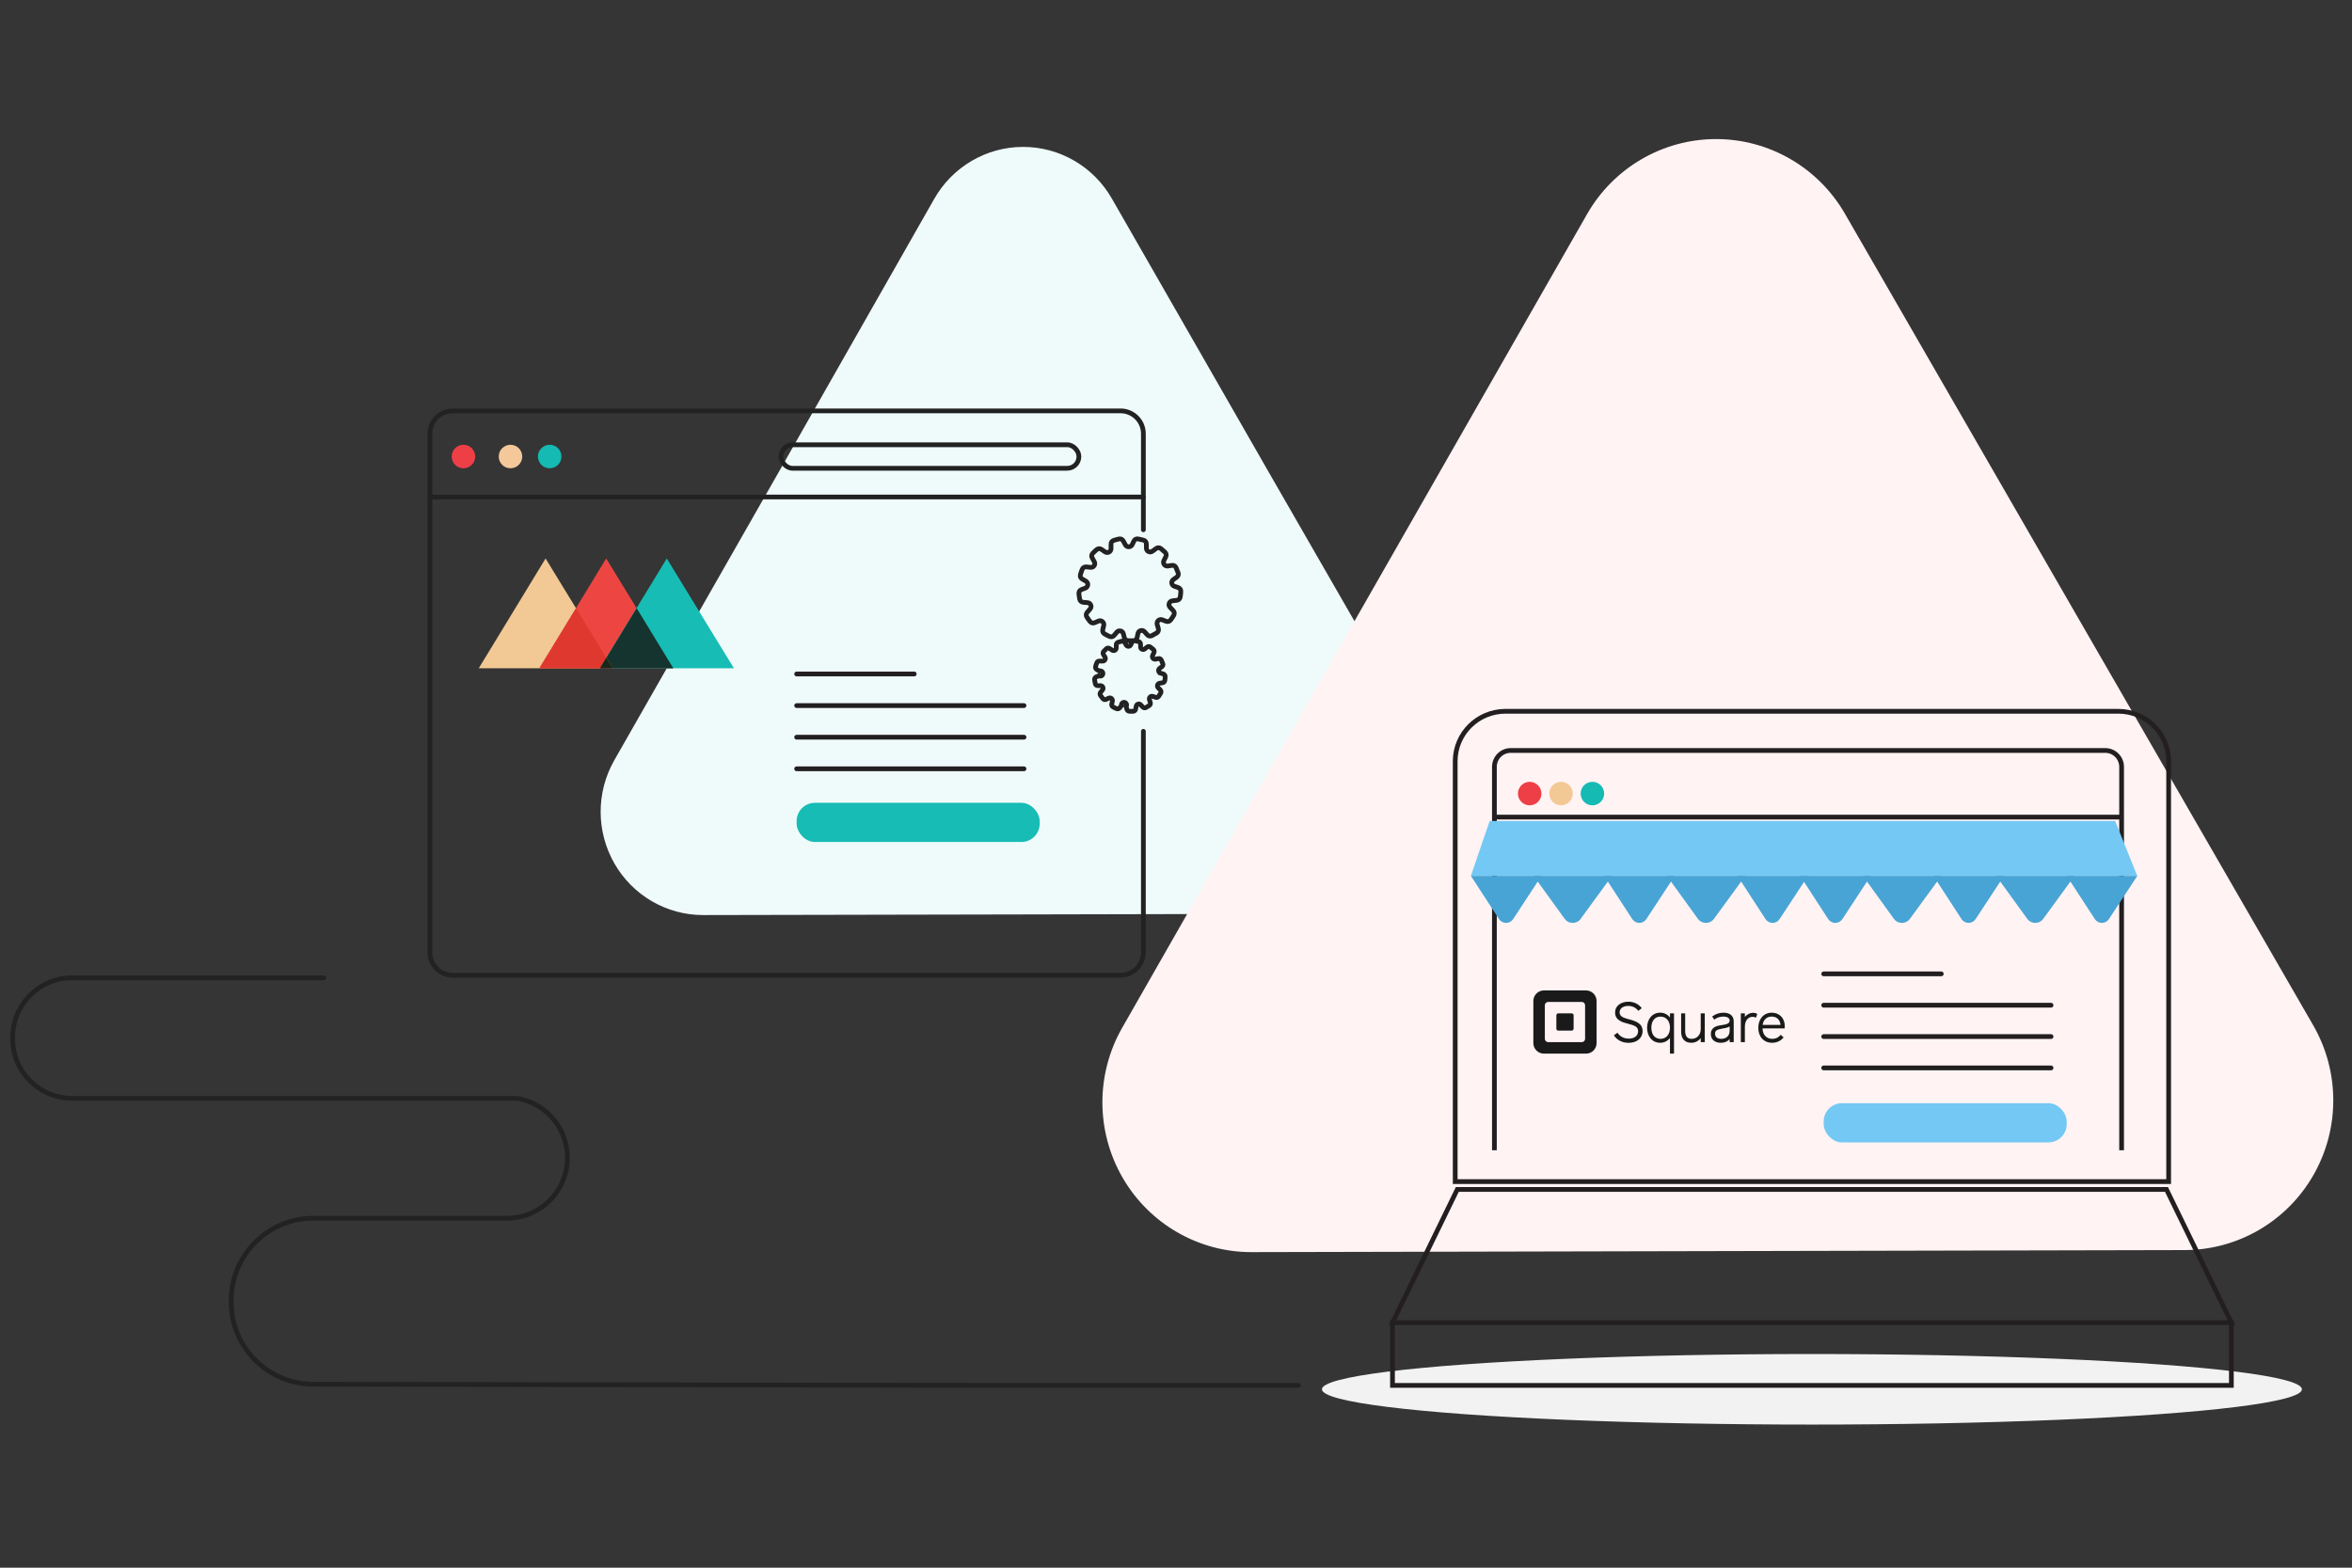 <?xml version="1.0" encoding="UTF-8"?>
<svg width="372px" height="248px" viewBox="0 0 372 248" version="1.1" xmlns="http://www.w3.org/2000/svg" xmlns:xlink="http://www.w3.org/1999/xlink">
    <rect x="0" y="0" width="372" height="248" fill="#333333" stroke="none"/>
    <title>Group 8</title>
    <g id="pf-integration-ABCD" stroke="none" stroke-width="1" fill="none" fill-rule="evenodd">
        <g id="Group-8">
            <rect id="Rectangle" fill-opacity="0.01" fill="#FFFFFF" x="0" y="0" width="372" height="248"></rect>
            <g id="Group-7" transform="translate(2, 22)">
                <g id="Group">
                    <path d="M173.853,9.41 C170.953,4.345 165.591,1.23 159.793,1.24 C153.994,1.25 148.643,4.386 145.761,9.461 L120.49,53.866 L95.156,98.27 C92.274,103.334 92.282,109.544 95.178,114.6 C98.074,119.65 103.418,122.759 109.202,122.759 L159.978,122.658 L210.743,122.546 C216.535,122.537 221.881,119.411 224.766,114.346 C227.651,109.274 227.637,103.054 224.729,97.996 L199.246,53.703 L173.853,9.41 Z" id="Path" fill="#EFFBFA" fill-rule="nonzero"></path>
                    <path d="M289.796,11.804 C285.576,4.483 277.792,-0.016 269.378,-4.25343395e-05 C260.964,0.017 253.198,4.547 249.008,11.885 L212.242,76.237 L175.487,140.59 C171.298,147.935 171.318,156.95 175.54,164.276 C179.762,171.595 187.544,176.094 195.957,176.08 L269.749,175.918 L343.54,175.756 C351.954,175.739 359.719,171.208 363.91,163.871 C368.101,156.527 368.082,147.512 363.859,140.186 L326.822,75.995 L289.796,11.804 Z" id="Path" fill="#FFF3F4" fill-rule="nonzero"></path>
                    <path d="M203.36,197.16 L154.011,197.16 L47.42,196.978 C40.244,196.895 34.491,191.018 34.564,183.846 C34.497,176.676 40.246,170.802 47.42,170.713 L78.456,170.713 C83.354,170.576 87.354,166.757 87.719,161.871 C88.084,156.985 84.694,152.615 79.871,151.752 L9.309,151.752 C4.105,151.686 -0.061,147.418 -0.001,142.216 C-0.061,137.015 4.105,132.746 9.309,132.68 L49.229,132.68 M181.537,84.477 L181.985,84.621 C182.163,84.674 182.284,84.839 182.28,85.025 C182.28,85.237 182.28,85.449 182.232,85.651 C182.208,85.836 182.064,85.981 181.88,86.007 L181.414,86.084 C181.259,86.109 181.13,86.218 181.081,86.367 C181.031,86.517 181.068,86.682 181.176,86.796 L181.509,87.133 C181.641,87.265 181.672,87.468 181.585,87.633 C181.483,87.815 181.372,87.992 181.252,88.163 C181.149,88.32 180.951,88.383 180.776,88.316 L180.328,88.162 C180.18,88.113 180.018,88.151 179.907,88.26 C179.795,88.37 179.752,88.531 179.795,88.682 L179.938,89.144 C179.993,89.322 179.923,89.514 179.767,89.615 C179.596,89.733 179.417,89.839 179.233,89.933 C179.067,90.018 178.865,89.983 178.738,89.846 L178.415,89.5 C178.31,89.382 178.146,89.336 177.995,89.381 C177.844,89.427 177.733,89.556 177.71,89.712 L177.615,90.183 C177.586,90.365 177.437,90.504 177.253,90.52 L176.634,90.52 C176.448,90.515 176.287,90.39 176.234,90.212 L176.111,89.75 C176.222,89.598 176.214,89.389 176.092,89.246 C175.97,89.102 175.765,89.062 175.597,89.147 C175.429,89.233 175.342,89.423 175.387,89.606 L175.092,89.981 C174.975,90.124 174.779,90.174 174.607,90.106 C174.413,90.03 174.226,89.94 174.045,89.836 C173.882,89.749 173.797,89.565 173.835,89.384 L173.94,88.913 C173.972,88.758 173.915,88.598 173.792,88.498 C173.67,88.399 173.503,88.377 173.36,88.441 L172.931,88.644 C172.762,88.717 172.564,88.67 172.446,88.528 C172.314,88.365 172.187,88.199 172.065,88.028 C171.96,87.878 171.96,87.678 172.065,87.528 L172.369,87.152 C172.472,87.031 172.497,86.863 172.434,86.717 C172.372,86.572 172.232,86.475 172.074,86.469 L171.608,86.469 C171.421,86.46 171.265,86.325 171.227,86.142 C171.179,85.939 171.144,85.733 171.122,85.526 C171.102,85.338 171.206,85.159 171.379,85.083 L171.817,84.9 C171.984,85 172.199,84.97 172.332,84.828 C172.466,84.686 172.482,84.47 172.372,84.309 C172.262,84.148 172.055,84.086 171.874,84.159 L171.465,83.909 C171.306,83.81 171.232,83.618 171.285,83.438 C171.333,83.238 171.397,83.041 171.475,82.851 C171.538,82.673 171.715,82.562 171.903,82.581 L172.369,82.581 C172.526,82.596 172.677,82.521 172.761,82.387 C172.845,82.253 172.848,82.083 172.769,81.946 L172.522,81.542 C172.428,81.383 172.447,81.181 172.569,81.042 C172.712,80.887 172.865,80.743 173.017,80.599 C173.164,80.49 173.365,80.49 173.512,80.599 L173.912,80.859 C174.043,80.941 174.209,80.943 174.342,80.864 C174.476,80.785 174.555,80.639 174.55,80.484 L174.55,80.031 C174.54,79.837 174.661,79.66 174.845,79.598 L175.406,79.434 C175.59,79.378 175.789,79.458 175.882,79.627 L176.111,80.021 C176.18,80.16 176.322,80.248 176.477,80.248 C176.633,80.248 176.775,80.16 176.844,80.021 L177.034,79.608 C177.113,79.432 177.301,79.332 177.491,79.367 L178.063,79.492 C178.251,79.528 178.39,79.692 178.396,79.887 L178.396,80.339 C178.397,80.497 178.488,80.64 178.63,80.709 C178.772,80.776 178.94,80.756 179.062,80.657 L179.433,80.358 C179.582,80.244 179.789,80.244 179.938,80.358 C180.103,80.478 180.262,80.607 180.414,80.743 C180.556,80.868 180.594,81.074 180.509,81.243 L180.309,81.677 C180.236,81.819 180.25,81.99 180.346,82.118 C180.441,82.245 180.601,82.306 180.756,82.273 L181.223,82.187 C181.407,82.151 181.592,82.246 181.671,82.417 C181.76,82.602 181.839,82.792 181.909,82.985 C181.978,83.159 181.919,83.358 181.766,83.466 L181.385,83.756 C181.273,83.858 181.223,84.011 181.254,84.16 C181.286,84.308 181.393,84.428 181.537,84.476 L181.537,84.477 Z M183.092,74.109 L183.567,74.607 C183.748,74.804 183.78,75.095 183.647,75.327 C183.5,75.589 183.334,75.84 183.152,76.079 C182.993,76.298 182.709,76.385 182.455,76.292 L181.819,76.048 C181.606,75.967 181.365,76.014 181.197,76.168 C181.028,76.323 180.96,76.559 181.02,76.78 L181.212,77.45 C181.285,77.71 181.178,77.986 180.95,78.13 C180.694,78.288 180.431,78.433 180.161,78.567 C179.92,78.681 179.632,78.623 179.454,78.425 L178.999,77.907 C178.845,77.755 178.62,77.697 178.412,77.756 C178.203,77.814 178.041,77.981 177.989,78.191 L177.847,78.871 C177.788,79.132 177.568,79.324 177.302,79.349 C177.002,79.364 176.702,79.364 176.402,79.349 C176.134,79.336 175.905,79.151 175.836,78.892 L175.665,78.222 C175.603,78.017 175.437,77.86 175.228,77.812 C175.019,77.764 174.801,77.831 174.655,77.988 L174.21,78.516 C174.039,78.726 173.75,78.796 173.502,78.689 C173.229,78.568 172.963,78.432 172.704,78.282 C172.473,78.15 172.354,77.882 172.411,77.622 L172.572,76.942 C172.623,76.721 172.547,76.49 172.375,76.342 C172.203,76.195 171.963,76.156 171.754,76.242 L171.117,76.516 C170.87,76.619 170.585,76.544 170.42,76.333 C170.23,76.1 170.055,75.856 169.895,75.602 C169.749,75.377 169.77,75.083 169.945,74.881 L170.4,74.353 C170.563,74.183 170.611,73.934 170.524,73.715 C170.438,73.497 170.231,73.349 169.996,73.337 L169.309,73.277 C169.039,73.257 168.818,73.056 168.773,72.789 C168.714,72.493 168.67,72.195 168.642,71.895 C168.622,71.627 168.777,71.377 169.026,71.275 L169.662,71.032 C169.874,70.949 170.021,70.754 170.045,70.528 C170.068,70.301 169.963,70.081 169.773,69.956 L169.137,69.58 C168.907,69.438 168.803,69.158 168.884,68.9 C168.965,68.61 169.063,68.325 169.177,68.047 C169.282,67.799 169.537,67.65 169.804,67.681 L170.491,67.752 C170.715,67.778 170.934,67.676 171.058,67.487 C171.182,67.298 171.189,67.055 171.077,66.859 L170.743,66.249 C170.605,66.016 170.643,65.72 170.834,65.529 C171.041,65.313 171.261,65.109 171.491,64.919 C171.706,64.756 172.004,64.756 172.219,64.919 L172.785,65.305 C172.974,65.43 173.217,65.439 173.415,65.328 C173.613,65.217 173.732,65.005 173.725,64.778 L173.725,64.087 C173.711,63.822 173.877,63.58 174.129,63.497 C174.422,63.397 174.705,63.325 174.998,63.254 C175.263,63.201 175.531,63.329 175.655,63.569 L175.988,64.178 C176.093,64.376 176.299,64.5 176.524,64.5 C176.748,64.5 176.954,64.376 177.059,64.178 L177.342,63.589 C177.462,63.333 177.743,63.194 178.019,63.254 L178.848,63.447 C179.122,63.51 179.315,63.755 179.313,64.036 L179.313,64.686 C179.303,64.93 179.44,65.156 179.661,65.261 C179.881,65.365 180.141,65.326 180.323,65.163 L180.849,64.777 C181.067,64.601 181.378,64.601 181.596,64.777 L182.243,65.336 C182.455,65.52 182.513,65.826 182.384,66.076 L182.091,66.656 C181.987,66.853 181.999,67.091 182.121,67.277 C182.242,67.464 182.456,67.568 182.678,67.549 L183.365,67.438 C183.63,67.4 183.888,67.54 184.001,67.783 C184.123,68.057 184.234,68.331 184.335,68.615 C184.428,68.869 184.336,69.154 184.112,69.306 L183.547,69.712 C183.385,69.846 183.305,70.055 183.336,70.263 C183.367,70.47 183.504,70.647 183.698,70.728 L184.355,70.951 C184.609,71.038 184.774,71.283 184.759,71.551 C184.749,71.85 184.719,72.148 184.669,72.444 C184.632,72.712 184.421,72.924 184.153,72.962 L183.466,73.042 C183.219,73.055 183.004,73.216 182.922,73.45 C182.84,73.683 182.907,73.943 183.092,74.108 L183.092,74.109 Z" id="Shape" stroke="#222222" stroke-width="0.75" stroke-linecap="round"></path>
                    <path d="M178.84,93.689 L178.84,128.674 C178.84,129.632 178.458,130.551 177.78,131.227 C177.102,131.904 176.182,132.282 175.224,132.28 L69.606,132.28 C67.614,132.28 66,130.666 66,128.674 L66,46.606 C66,44.614 67.614,43 69.606,43 L175.224,43 C176.182,42.997 177.102,43.376 177.781,44.052 C178.459,44.729 178.84,45.648 178.84,46.606 L178.84,61.806" id="Path" stroke="#222222" stroke-width="0.75" stroke-linecap="round"></path>
                    <circle id="Oval" fill="#EE3F47" fill-rule="nonzero" cx="71.3" cy="50.22" r="1.86"></circle>
                    <circle id="Oval" fill="#F4C89A" fill-rule="nonzero" cx="78.74" cy="50.22" r="1.86"></circle>
                    <circle id="Oval" fill="#15BAB3" fill-rule="nonzero" cx="84.94" cy="50.22" r="1.86"></circle>
                    <circle id="Oval" cx="78.74" cy="50.22" r="1.86"></circle>
                    <circle id="Oval" cx="84.94" cy="50.22" r="1.86"></circle>
                    <rect id="Rectangle" stroke="#222222" stroke-width="0.75" stroke-linecap="round" x="121.52" y="48.36" width="47.12" height="3.72" rx="1.84"></rect>
                    <line x1="66" y1="56.62" x2="178.84" y2="56.62" id="Path" stroke="#222222" stroke-width="0.75" stroke-linecap="round"></line>
                    <ellipse id="Oval" fill="#F2F2F2" fill-rule="nonzero" cx="284.58" cy="197.78" rx="77.5" ry="5.58"></ellipse>
                    <path d="M236.124,90.52 L333.036,90.52 C337.434,90.52 341,94.056 341,98.417 L341,164.92 L228.16,164.92 L228.16,98.417 C228.16,94.056 231.726,90.52 236.124,90.52 Z M340.656,166.16 L228.493,166.16 L218.24,187.24 L350.92,187.24 L340.656,166.16 Z M218.24,187.24 L350.92,187.24 L350.92,197.16 L218.24,197.16 L218.24,187.24 Z" id="Shape" stroke="#231F20" stroke-width="0.75"></path>
                    <path d="M234.36,159.96 L234.36,99.316 C234.36,97.886 235.509,96.726 236.93,96.72 L330.99,96.72 C332.415,96.73 333.564,97.891 333.56,99.316 L333.56,159.96" id="Path" stroke="#231F20" stroke-width="0.75"></path>
                    <path d="M286.44,132.06 L305.04,132.06 M286.44,137.02 L322.4,137.02 M286.44,141.98 L322.4,141.98 M286.44,146.94 L322.4,146.94" id="Shape" stroke="#231F20" stroke-width="0.75" stroke-linecap="round"></path>
                    <rect id="Rectangle" fill="#74C8F4" fill-rule="nonzero" x="286.44" y="152.52" width="38.44" height="6.2" rx="2.89"></rect>
                    <line x1="234.36" y1="107.26" x2="333.56" y2="107.26" id="Path" stroke="#231F20" stroke-width="0.75"></line>
                    <circle id="Oval" fill="#EE3F47" fill-rule="nonzero" cx="239.94" cy="103.54" r="1.86"></circle>
                    <circle id="Oval" fill="#F2C994" fill-rule="nonzero" cx="244.9" cy="103.54" r="1.86"></circle>
                    <circle id="Oval" fill="#15BAB3" fill-rule="nonzero" cx="249.86" cy="103.54" r="1.86"></circle>
                    <polygon id="Path" fill="#74C8F4" fill-rule="nonzero" points="336.04 116.56 230.64 116.56 233.605 107.88 332.535 107.88"></polygon>
                    <g transform="translate(230, 116)" fill="#48A4D4" fill-rule="nonzero">
                        <path d="M28.41,7.369 L32.88,0.56 L21.72,0.56 L26.17,7.401 C26.424,7.781 26.847,8.006 27.298,8 C27.748,7.993 28.166,7.757 28.41,7.369 L28.41,7.369 Z" id="Path"></path>
                        <path d="M17.986,7.38 L22.96,0.56 L10.56,0.56 L15.5,7.39 C15.794,7.781 16.257,8.007 16.746,8 C17.246,7.998 17.712,7.765 17.986,7.38 L17.986,7.38 Z" id="Path"></path>
                        <path d="M7.334,7.38 L11.8,0.56 L0.64,0.56 L5.085,7.391 C5.338,7.774 5.761,8.002 6.212,8 C6.667,7.996 7.089,7.763 7.334,7.38 L7.334,7.38 Z M39.078,7.37 L44.04,0.56 L31.64,0.56 L36.58,7.402 C36.864,7.782 37.336,8.006 37.838,8 C38.328,8 38.789,7.766 39.078,7.37 L39.078,7.37 Z" id="Shape"></path>
                        <path d="M49.484,7.369 L53.96,0.56 L42.8,0.56 L47.245,7.401 C47.499,7.781 47.923,8.006 48.373,8 C48.823,7.993 49.24,7.757 49.483,7.369 L49.484,7.369 Z" id="Path"></path>
                        <path d="M59.41,7.37 L63.88,0.56 L52.72,0.56 L57.159,7.402 C57.416,7.782 57.841,8.006 58.293,8 C58.745,7.993 59.163,7.757 59.41,7.37 L59.41,7.37 Z" id="Path"></path>
                        <path d="M70.066,7.369 L75.04,0.56 L62.64,0.56 L67.58,7.401 C67.861,7.781 68.332,8.006 68.832,8 C69.332,7.993 69.796,7.757 70.066,7.369 Z" id="Path"></path>
                        <path d="M80.484,7.369 L84.96,0.56 L73.8,0.56 L78.245,7.401 C78.499,7.781 78.923,8.006 79.373,8 C79.823,7.993 80.24,7.757 80.483,7.369 L80.484,7.369 Z" id="Path"></path>
                        <path d="M91.146,7.38 L96.12,0.56 L83.72,0.56 L88.66,7.39 C88.954,7.781 89.417,8.007 89.906,8 C90.406,7.998 90.872,7.765 91.146,7.38 Z" id="Path"></path>
                        <path d="M101.564,7.38 L106.04,0.56 L94.88,0.56 L99.325,7.39 C99.575,7.773 99.997,8.002 100.447,8 C100.897,7.998 101.317,7.765 101.564,7.38 Z" id="Path"></path>
                    </g>
                    <g transform="translate(73, 66)" fill-rule="nonzero" id="Path">
                        <polygon fill="#F2C994" points="0.723 17.713 11.29 0.347 21.91 17.713"></polygon>
                        <polygon fill="#ED4642" points="10.308 17.713 20.876 0.347 31.494 17.713"></polygon>
                        <polygon fill="#17BCB5" points="19.894 17.713 30.461 0.347 41.08 17.713"></polygon>
                        <polygon fill="#16342F" points="19.894 17.713 31.494 17.713 25.694 8.207"></polygon>
                        <polygon fill="#DF392F" points="10.308 17.713 21.91 17.713 16.11 8.207"></polygon>
                        <polygon fill="#15291B" points="19.894 17.713 21.909 17.713 20.876 16.059"></polygon>
                    </g>
                    <path d="M124,84.62 L142.6,84.62 M124,89.62 L159.96,89.62 M124,94.62 L159.96,94.62 M124,99.62 L159.96,99.62" id="Shape" stroke="#231F20" stroke-width="0.75" stroke-linecap="round"></path>
                    <rect id="Rectangle" fill="#17BCB5" fill-rule="nonzero" x="124" y="105" width="38.44" height="6.2" rx="2.89"></rect>
                </g>
                <g id="Group-5-Copy-2" transform="translate(240.52, 134.68)" fill="#1A1A1A">
                    <path d="M1.671,7.03090196e-08 L8.329,7.03090196e-08 C8.772,-0 9.197,0.176 9.511,0.489 C9.824,0.803 10.001,1.228 10.001,1.671 L10.001,8.329 C10.001,9.252 9.252,10 8.329,10 L1.671,10 C0.748,10 1.61486985e-15,9.252 1.61486985e-15,8.329 L1.61486985e-15,1.671 C1.61486985e-15,0.748 0.748,7.03090196e-08 1.671,7.03090196e-08 Z M7.656,8.182 C7.947,8.182 8.184,7.946 8.184,7.655 L8.182,2.346 C8.182,2.055 7.946,1.818 7.655,1.818 L2.346,1.818 C2.206,1.818 2.072,1.874 1.973,1.973 C1.874,2.072 1.819,2.206 1.819,2.346 L1.819,7.655 C1.819,7.946 2.055,8.182 2.346,8.182 L7.656,8.182 Z" id="Shape"></path>
                    <path d="M3.939,6.356 C3.773,6.355 3.639,6.219 3.639,6.053 L3.639,3.934 C3.638,3.853 3.67,3.776 3.727,3.719 C3.784,3.662 3.861,3.63 3.942,3.63 L6.064,3.63 C6.144,3.63 6.221,3.662 6.278,3.719 C6.335,3.776 6.367,3.853 6.367,3.934 L6.367,6.053 C6.367,6.133 6.335,6.21 6.278,6.267 C6.221,6.325 6.144,6.357 6.064,6.357 L3.939,6.356 Z" id="Path" fill-rule="nonzero"></path>
                    <path d="M15.089,4.554 C14.78,4.47 14.486,4.39 14.259,4.289 C13.838,4.101 13.642,3.84 13.642,3.468 C13.642,2.766 14.321,2.449 14.997,2.449 C15.64,2.449 16.202,2.715 16.579,3.197 L16.604,3.23 L17.148,2.805 L17.121,2.772 C16.62,2.135 15.878,1.785 15.03,1.785 C14.466,1.785 13.949,1.938 13.575,2.215 C13.154,2.523 12.931,2.97 12.931,3.503 C12.931,4.743 14.099,5.045 15.037,5.288 C15.987,5.538 16.568,5.729 16.568,6.452 C16.568,7.165 15.992,7.626 15.1,7.626 C14.659,7.626 13.843,7.509 13.329,6.725 L13.306,6.688 L12.734,7.102 L12.756,7.135 C13.242,7.87 14.079,8.291 15.057,8.291 C16.384,8.291 17.277,7.542 17.277,6.427 C17.277,5.151 16.063,4.82 15.089,4.554 Z" id="Path" fill-rule="nonzero"></path>
                    <path d="M21.609,4.297 L21.609,3.626 L22.248,3.626 L22.248,9.999 L21.609,9.999 L21.609,7.509 C21.244,8.009 20.697,8.283 20.053,8.283 C18.838,8.283 17.989,7.31 17.989,5.906 C17.989,4.501 18.84,3.52 20.053,3.52 C20.692,3.52 21.24,3.796 21.609,4.297 Z M18.663,5.898 C18.663,7.198 19.408,7.661 20.105,7.661 L20.106,7.662 C21.019,7.662 21.609,6.963 21.609,5.898 C21.609,4.832 21.018,4.143 20.105,4.143 C19.042,4.143 18.663,5.05 18.663,5.898 Z" id="Shape"></path>
                    <path d="M26.472,3.626 L26.472,6.141 C26.472,7.022 25.869,7.661 25.039,7.661 C24.349,7.661 24.013,7.252 24.013,6.41 L24.013,3.626 L23.374,3.626 L23.374,6.541 C23.374,7.632 23.967,8.284 24.961,8.284 C25.58,8.284 26.112,8.021 26.473,7.542 L26.473,8.18 L27.112,8.18 L27.112,3.626 L26.472,3.626 Z" id="Path" fill-rule="nonzero"></path>
                    <path d="M28.315,4.104 C28.786,3.734 29.426,3.522 30.068,3.522 C31.084,3.522 31.69,4.027 31.688,4.874 L31.688,8.181 L31.049,8.181 L31.049,7.676 C30.726,8.08 30.259,8.285 29.658,8.285 C28.68,8.285 28.071,7.75 28.071,6.889 C28.071,5.77 29.126,5.594 29.576,5.519 C29.649,5.507 29.724,5.496 29.8,5.484 L29.8,5.484 L29.803,5.484 C30.417,5.389 31.05,5.292 31.05,4.771 C31.05,4.181 30.285,4.136 30.051,4.136 C29.637,4.136 29.052,4.258 28.655,4.603 L28.619,4.634 L28.285,4.128 L28.315,4.104 Z M28.739,6.853 C28.739,7.583 29.426,7.662 29.721,7.662 L29.721,7.662 C30.364,7.662 31.051,7.319 31.05,6.357 L31.05,5.698 C30.738,5.895 30.295,5.972 29.899,6.04 L29.892,6.041 L29.694,6.077 C29.06,6.194 28.739,6.346 28.739,6.853 Z" id="Shape"></path>
                    <path d="M35.39,3.712 C35.238,3.603 34.999,3.539 34.749,3.539 C34.237,3.546 33.757,3.793 33.454,4.206 L33.454,3.624 L32.816,3.624 L32.816,8.178 L33.454,8.178 L33.454,5.742 C33.454,4.662 34.061,4.178 34.663,4.178 C34.839,4.176 35.013,4.213 35.172,4.287 L35.216,4.309 L35.418,3.73 L35.39,3.712 Z" id="Path" fill-rule="nonzero"></path>
                    <path d="M35.577,5.915 C35.577,4.506 36.456,3.522 37.712,3.522 C38.922,3.522 39.768,4.396 39.765,5.649 C39.765,5.758 39.759,5.867 39.747,5.975 L39.743,6.012 L36.25,6.012 C36.266,7.015 36.87,7.662 37.796,7.662 C38.327,7.662 38.787,7.446 39.091,7.054 L39.118,7.018 L39.581,7.43 L39.556,7.461 C39.248,7.836 38.687,8.283 37.76,8.283 C36.455,8.283 35.577,7.332 35.577,5.915 Z M37.694,4.135 C36.914,4.135 36.36,4.649 36.274,5.449 L39.09,5.449 C39.035,4.806 38.642,4.135 37.694,4.135 Z" id="Shape"></path>
                </g>
            </g>
        </g>
    </g>
</svg>